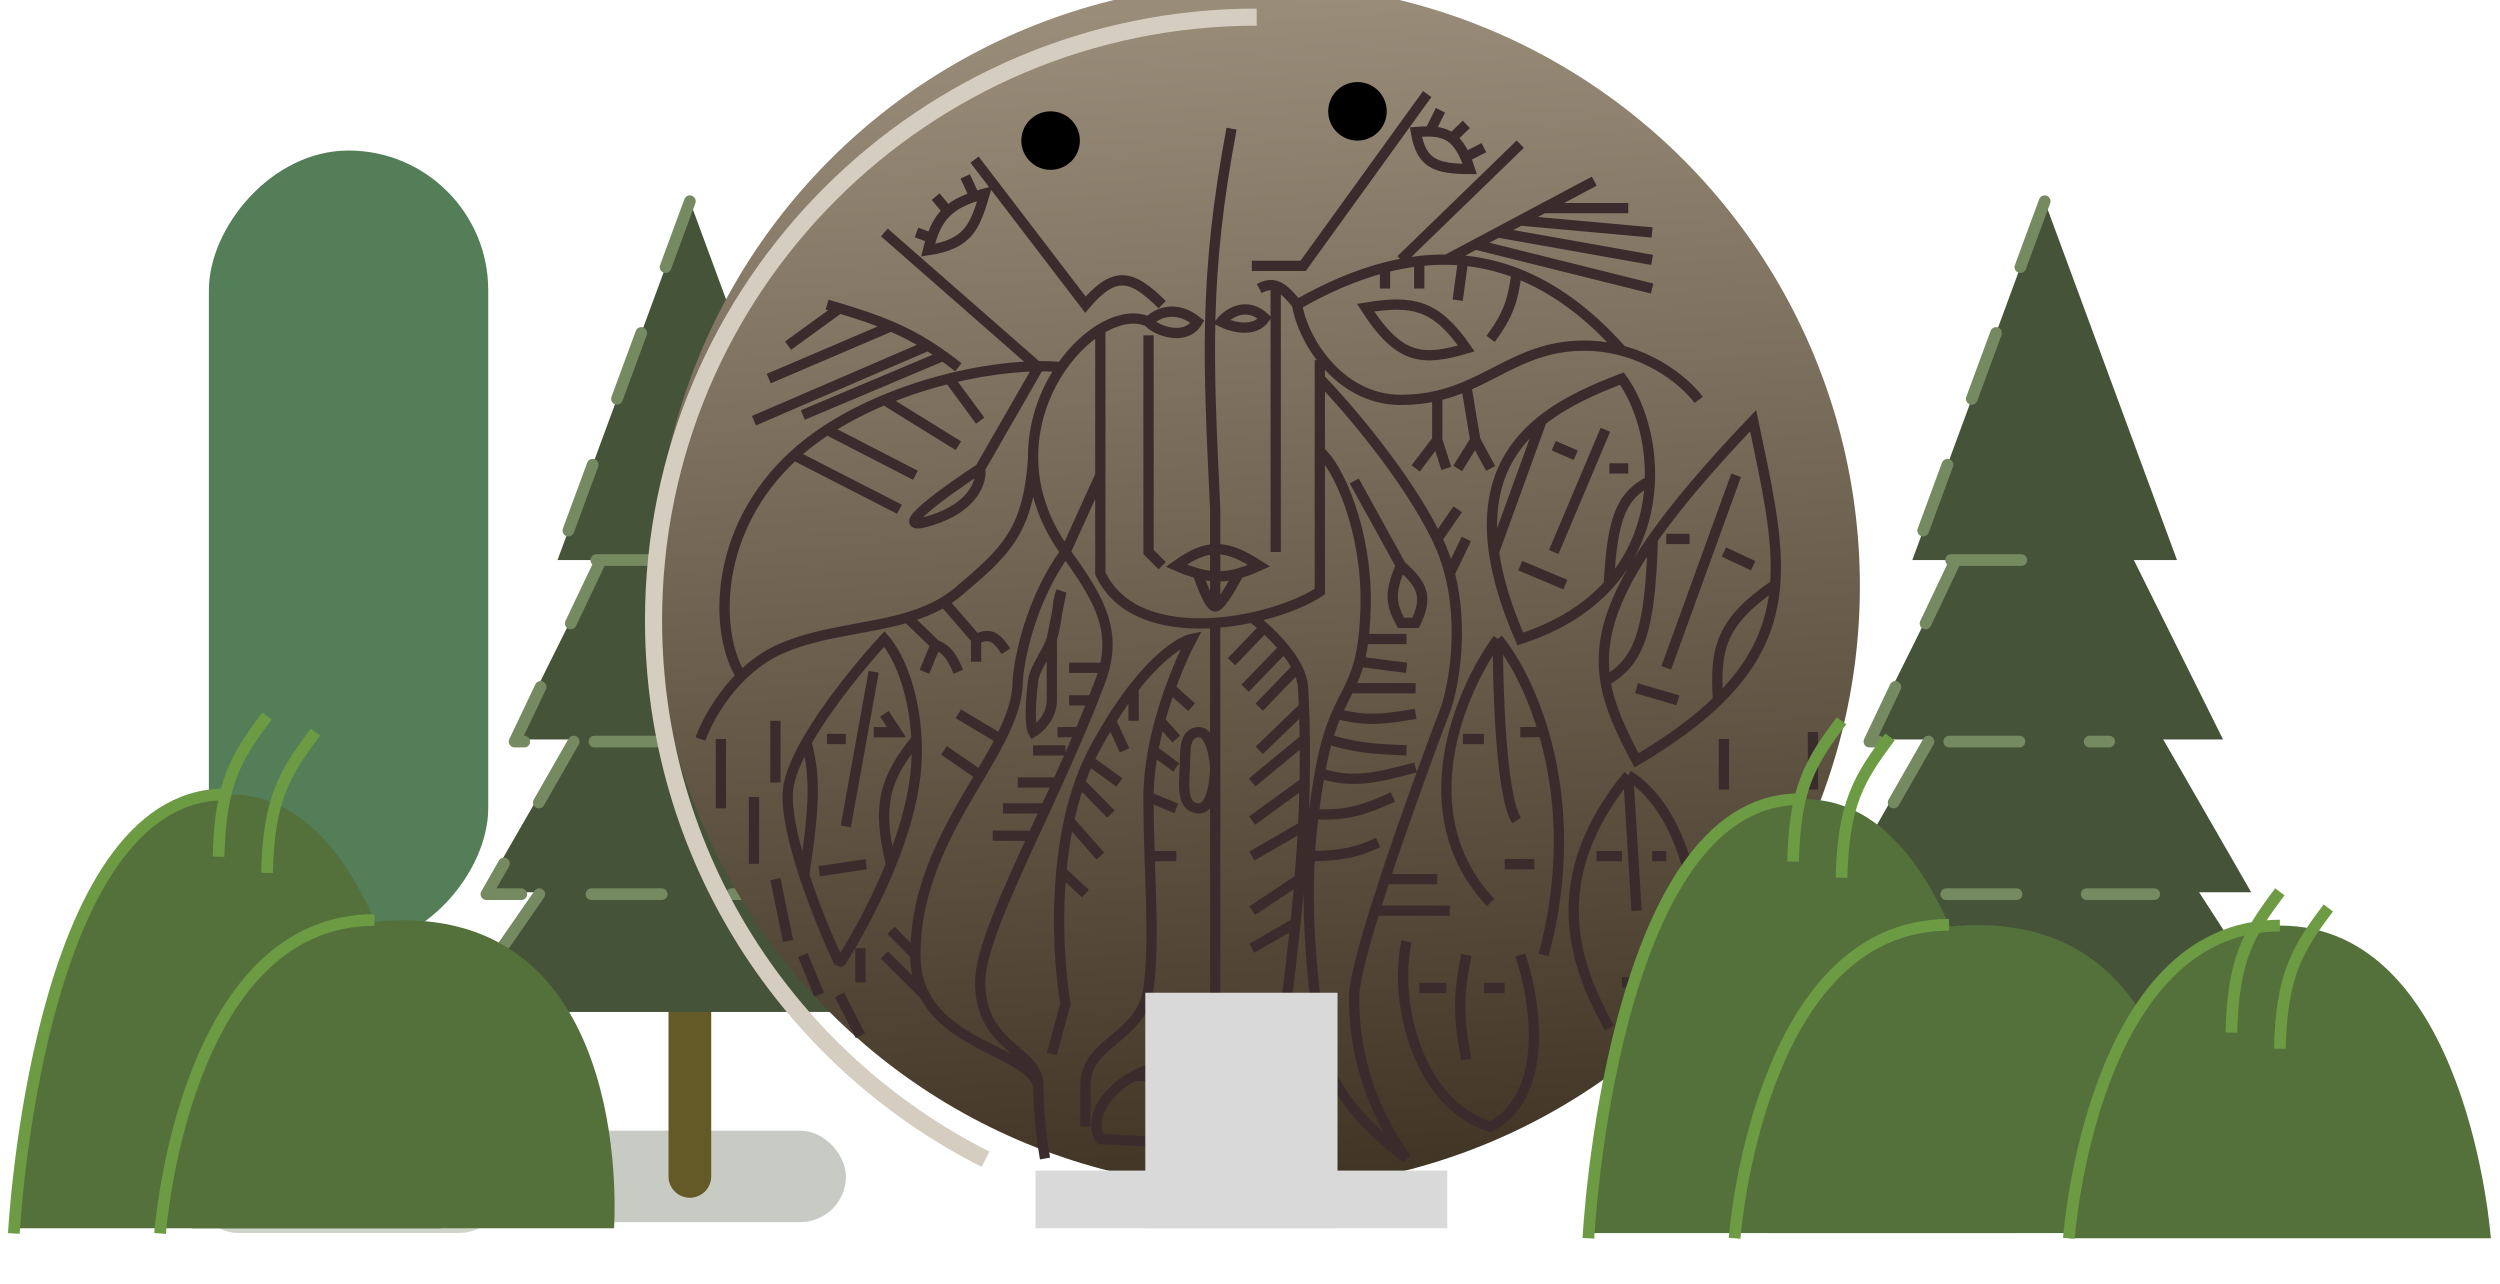 <?xml version="1.0" encoding="UTF-8"?> <svg xmlns="http://www.w3.org/2000/svg" width="146" height="75" viewBox="0 0 146 75" fill="none"><rect opacity="0.3" x="128.523" y="71.371" width="18.23" height="5.34" rx="2.67" transform="rotate(180 128.523 71.371)" fill="#455338"></rect><path d="M119.408 54.714V68.701" stroke="#635A27" stroke-width="2.494" stroke-linecap="round" stroke-linejoin="round"></path><path d="M119.408 11.752L111.679 32.707H127.137L119.408 11.752Z" fill="#455338"></path><path d="M119.408 31.155L107.344 52.11H131.471L119.408 31.155Z" fill="#455338"></path><path d="M119.408 22.23L108.99 43.184H129.826L119.408 22.23Z" fill="#455338"></path><path d="M119.408 38.14L105.874 59.095H132.941L119.408 38.14Z" fill="#455338"></path><path d="M119.408 11.752L111.679 32.707H121.269M114.212 32.707L109.174 43.308H123.175M112.622 43.308L107.528 52.22H125.807M110.614 52.22L105.863 59.077" stroke="#758A61" stroke-width="0.683" stroke-linecap="round" stroke-linejoin="round" stroke-dasharray="4.1 4.1"></path><rect opacity="0.3" x="49.403" y="71.371" width="18.23" height="5.34" rx="2.67" transform="rotate(180 49.403 71.371)" fill="#455338"></rect><path d="M40.288 54.714V68.701" stroke="#635A27" stroke-width="2.494" stroke-linecap="round" stroke-linejoin="round"></path><path d="M40.288 11.752L32.559 32.707H48.017L40.288 11.752Z" fill="#455338"></path><path d="M40.288 31.155L28.224 52.11H52.351L40.288 31.155Z" fill="#455338"></path><path d="M40.288 22.23L29.87 43.184H50.706L40.288 22.23Z" fill="#455338"></path><path d="M40.288 38.14L26.754 59.095H53.821L40.288 38.14Z" fill="#455338"></path><path d="M40.288 11.752L32.559 32.707H42.149M35.092 32.707L30.054 43.308H44.055M33.502 43.308L28.408 52.22H46.687M31.494 52.22L26.743 59.077" stroke="#758A61" stroke-width="0.683" stroke-linecap="round" stroke-linejoin="round" stroke-dasharray="4.1 4.1"></path><rect opacity="0.3" x="29.47" y="72.009" width="18.23" height="5.34" rx="2.67" transform="rotate(180 29.47 72.009)" fill="#5F744D"></rect><path d="M20.355 12.39L20.355 69.339" stroke="white" stroke-width="2.494" stroke-linecap="round" stroke-linejoin="round"></path><rect width="16.315" height="46.561" rx="8.157" transform="matrix(-1 0 0 1 28.513 8.791)" fill="#537E58"></rect><g filter="url(#filter0_ii_228_10785)"><circle cx="73.392" cy="36.225" r="35.225" fill="url(#paint0_linear_228_10785)"></circle></g><path d="M73.392 1C53.938 1 38.167 16.771 38.167 36.225C38.167 49.985 46.056 61.901 57.558 67.699" stroke="#D5CDC0"></path><path d="M56.912 9.322L63.388 17.791C65.137 15.74 66.123 16.066 67.871 17.791M67.074 19.584V32.237L67.871 33.034M72.336 33.488C72.705 33.385 73.099 33.234 73.538 33.034C71.652 31.826 70.585 31.668 68.696 33.034C69.156 33.231 69.567 33.383 69.952 33.488M72.336 33.488C72.336 33.488 71.356 35.423 70.967 35.423M72.336 33.488C71.497 33.723 70.784 33.715 69.952 33.488M70.967 35.423C70.579 35.423 69.952 33.488 69.952 33.488M70.967 35.423V29.74C70.559 21.061 70.29 16.195 71.923 7.514M73.538 16.85C73.903 16.659 74.204 16.6 74.501 16.688M75.755 17.791C75.257 17.158 74.882 16.802 74.501 16.688M75.755 17.791C76.003 19.645 78.098 23.354 81.817 23.354C82.599 23.354 83.296 23.265 83.936 23.115M75.755 17.791C77.435 16.826 79.151 16.07 80.884 15.621M74.501 32.237V16.688M73.107 15.527H76.103L83.349 5.494M88.784 8.42L81.817 15.178M51.648 13.576L60.636 21.449L57.243 27.356M84.464 15.178L86.157 14.277M93.104 10.58L90.146 12.154M48.304 17.791C48.553 17.863 48.794 17.935 49.028 18.005M55.968 21.449C55.663 21.208 55.369 20.987 55.082 20.782M64.259 19.057V27.755M77.078 21.031V22.11M70.967 36.376V44.818M73.127 36.064C73.127 36.064 73.425 36.286 73.834 36.654M67.074 18.791C65.63 18.121 63.467 19.298 61.983 21.449M67.074 18.791C67.476 18.345 68.61 17.719 69.932 18.791C69.201 20.014 67.4 19.243 67.074 18.791ZM62.223 32.237C60.204 35.026 59.523 38.423 59.434 39.772C59.434 40.86 59.029 41.976 58.43 43.158M62.223 32.237L64.259 27.755M62.223 32.237C60.907 30.414 60.361 28.558 60.332 26.825M62.223 32.237C64.069 34.795 65.119 36.563 64.502 38.999M60.636 63.392C60.636 61.317 57.243 61.218 57.243 57.367C57.243 55.627 58.641 52.486 60.332 48.813M60.636 63.392C60.636 65.052 60.897 66.928 61.028 67.658M60.636 63.392C60.082 61.543 55.553 61.138 53.988 58.097M53.459 55.773C53.459 56.692 53.657 57.454 53.988 58.097M53.459 55.773L52.037 54.331M53.459 55.773C53.459 51.505 55.538 48.159 57.243 45.275M64.259 27.755V33.488C66.418 38.1 74.501 36.289 77.078 34.547V26.36M40.91 43.158C41.202 42.312 41.99 40.778 43.288 39.495M60.332 26.825C60.027 31.073 58.704 32.237 55.968 34.547C55.7 34.773 55.42 34.972 55.128 35.15M60.332 26.825C60.297 24.771 60.987 22.891 61.983 21.449M61.983 21.449C60.493 21.275 58.075 21.456 55.434 22.11M48.304 25.099C47.586 25.564 46.944 26.062 46.373 26.585M48.304 25.099L53.459 27.755M48.304 25.099C49.361 24.414 50.495 23.836 51.648 23.354M43.288 39.495C43.954 38.837 44.754 38.246 45.69 37.847C48.037 36.847 50.678 36.749 52.988 36.064M43.288 39.495C41.691 36.965 41.629 30.925 46.373 26.585M46.373 26.585L52.529 29.74M51.648 23.354L55.968 26.029M51.648 23.354C52.91 22.828 54.197 22.417 55.434 22.11M55.434 22.11L57.243 24.568M57.243 27.356C57.354 28.042 56.925 29.614 54.322 30.41C51.719 31.207 55.185 28.706 57.243 27.356ZM52.037 19.057L44.894 22.11M52.037 19.057C51.146 18.676 50.182 18.352 49.028 18.005M52.037 19.057C52.785 19.377 53.481 19.737 54.195 20.186M49.028 18.005L46.023 20.186M54.195 20.186L44.031 24.568M54.195 20.186C54.486 20.369 54.78 20.566 55.082 20.782M55.082 20.782L46.886 24.236M86.157 14.277L96.483 16.85M86.157 14.277L87.475 13.576M87.475 13.576L96.483 15.178M87.475 13.576L88.784 12.879M88.784 12.879L96.483 13.576M88.784 12.879L90.146 12.154M90.146 12.154H95.089M94.719 20.477C92.709 18.207 90.647 16.756 88.567 15.954M99.205 23.354C98.431 22.298 96.005 20.186 92.499 20.186C89.558 20.186 87.846 21.613 85.632 22.552M85.632 22.552L86.157 25.697M85.632 22.552C85.104 22.776 84.546 22.973 83.936 23.115M86.157 25.697L85.129 27.356M86.157 25.697L87.055 27.356M83.936 23.115V25.697M83.936 25.697L82.673 27.356M83.936 25.697L84.464 27.356M67.074 46.545C67.074 47.756 67.103 48.906 67.138 49.997M67.074 46.545L68.696 47.209M67.074 46.545C67.074 45.649 67.177 44.727 67.346 43.822M63.388 65.799V63.392C63.388 60.785 66.672 60.687 67.074 57.699C67.369 55.513 67.232 52.972 67.138 49.997M61.426 61.55L62.223 58.629C61.936 56.973 61.689 54.008 61.983 50.879M77.078 22.11C78.624 23.701 82.16 27.8 83.936 31.473M77.078 22.11V26.36M83.936 31.473C84.253 32.128 84.492 32.806 84.666 33.488M83.936 31.473L85.129 29.74M77.078 45.15C77.218 44.358 77.371 43.708 77.532 43.158M77.078 45.15C78.862 45.739 80.177 45.497 82.673 44.818M77.078 45.15C76.937 45.954 76.814 46.743 76.715 47.541M77.078 26.36C78.147 27.246 79.858 30.998 79.751 35.423C79.734 36.164 79.69 36.784 79.625 37.316M79.088 28.087L81.817 33.034M81.817 33.034C83.13 34.174 83.379 34.909 82.673 36.376H81.817C81.241 35.314 81.108 34.639 81.817 33.034ZM61.983 50.879L63.388 52.188M61.983 50.879C62.075 49.897 62.22 48.898 62.435 47.919M62.435 47.919L64.259 49.997M62.435 47.919C62.6 47.161 62.807 46.415 63.063 45.697M63.063 45.697L64.879 47.541M63.063 45.697C63.22 45.255 63.395 44.824 63.59 44.407M63.59 44.407C63.683 44.209 63.781 44.014 63.883 43.822C64.22 43.191 64.553 42.617 64.879 42.094M63.59 44.407L65.373 45.697M64.879 42.094L65.676 43.822M64.879 42.094C65.336 41.361 65.779 40.731 66.201 40.191M66.201 40.191C67.757 38.197 69.02 37.437 69.593 37.316C69.258 37.942 68.79 38.962 68.348 40.191M66.201 40.191V42.094M67.138 49.997H68.696M67.346 43.822L68.696 44.818M67.346 43.822C67.455 43.235 67.591 42.654 67.745 42.094M67.745 42.094L68.696 43.158M67.745 42.094C67.928 41.425 68.135 40.783 68.348 40.191M68.348 40.191L69.593 41.299M70.967 44.818V59.212C70.967 60.821 69.956 61.405 68.696 61.871M70.967 44.818C70.967 44.818 70.844 42.666 69.952 42.76C69.101 42.85 69.234 43.963 69.195 44.818C69.15 45.797 68.978 47.116 69.952 47.209C70.962 47.304 70.967 44.818 70.967 44.818ZM71.923 38.644L73.834 36.654M73.834 36.654C74.177 36.964 74.599 37.377 74.985 37.847M72.714 40.191L74.985 37.847M74.985 37.847C75.278 38.204 75.552 38.595 75.755 38.999M73.538 41.299L75.755 38.999M75.755 38.999C75.952 39.39 76.083 39.794 76.103 40.191C76.122 40.565 76.138 40.934 76.152 41.299M73.538 43.822L76.152 41.299M76.152 41.299C76.175 41.931 76.19 42.55 76.199 43.158M73.127 45.697L76.199 43.158M76.199 43.158C76.21 44.025 76.207 44.87 76.192 45.697M73.127 47.919L76.192 45.697M76.192 45.697C76.176 46.569 76.145 47.422 76.103 48.261M73.107 49.997L76.103 48.261M76.103 48.261C76.051 49.307 75.981 50.33 75.897 51.341M73.127 53.184L75.897 51.341M75.897 51.341C75.825 52.204 75.744 53.058 75.656 53.91M73.107 55.375L75.656 53.91M75.656 53.91C75.317 57.171 74.878 60.396 74.501 63.949C74.338 65.482 71.853 66.876 71.853 66.876L64.259 66.527C63.934 66.063 63.701 64.785 65.373 63.392C65.631 63.177 65.909 62.998 66.201 62.842M57.974 48.802L60.332 48.813M60.332 48.813C60.573 48.288 60.821 47.752 61.071 47.209M58.571 47.209H61.071M61.071 47.209C61.3 46.711 61.532 46.206 61.763 45.697M59.434 45.697H61.763M61.763 45.697C62.202 44.728 62.641 43.741 63.063 42.75M60.332 43.822H62.223M61.763 42.76L63.063 42.75M63.063 42.75C63.324 42.134 63.579 41.517 63.823 40.901M62.435 40.901H63.823M63.823 40.901C63.973 40.524 64.118 40.148 64.259 39.772C64.358 39.506 64.439 39.249 64.502 38.999M62.435 38.999H64.502M79.625 37.316H82.142M79.625 37.316C79.561 37.832 79.478 38.265 79.38 38.644M79.38 38.644L82.142 38.999M79.38 38.644C79.219 39.262 79.018 39.735 78.796 40.191M78.796 40.191H82.673M78.796 40.191C78.567 40.661 78.315 41.113 78.064 41.686M78.064 41.686C79.756 42.132 80.796 42.014 82.673 41.686M78.064 41.686C77.884 42.097 77.704 42.571 77.532 43.158M77.532 43.158C79.07 43.657 80.147 43.742 82.142 43.822M76.715 47.541C78.585 47.657 79.592 47.341 81.345 46.545M76.715 47.541C76.615 48.342 76.538 49.153 76.489 49.997M76.489 49.997C76.325 52.811 76.469 56.003 77.078 60.487C77.496 63.558 79.751 65.799 82.142 67.658C79.819 64.471 79.021 60.952 79.088 58.097C79.107 57.263 79.593 55.417 80.289 53.184M76.489 49.997C78.502 49.975 79.296 49.747 80.482 49.2M84.666 33.488C85.473 36.633 84.928 39.865 84.464 41.299C83.512 43.8 82.043 47.813 80.881 51.341M84.666 33.488L85.632 31.473M61.426 37.316C61.174 38.116 60.43 38.975 60.332 39.772C60.088 41.738 60.23 42.576 60.332 42.75C60.697 42.531 61.426 41.855 61.426 40.901V37.316ZM61.426 37.316C61.796 36.143 61.716 35.096 61.983 34.547L61.426 37.316ZM80.884 15.621V16.85M80.884 15.621C81.548 15.449 82.215 15.323 82.883 15.247M82.883 15.247V16.85M82.883 15.247C84.775 15.032 86.678 15.225 88.567 15.954M85.438 15.247L85.129 17.531M88.567 15.954C88.363 17.445 88.16 18.283 87.055 19.792M52.988 36.064L54.639 37.656M52.988 36.064C53.744 35.839 54.465 35.552 55.128 35.15M54.639 37.656C55.282 37.903 55.568 38.289 55.968 39.231M54.639 37.656L53.988 39.231M55.128 35.15L57.002 37.316M57.002 37.316C57.723 36.999 58.12 37.059 58.748 38.033M57.002 37.316V38.644M83.509 7.678C83.261 7.67 82.989 7.683 82.689 7.708C82.995 9.564 83.846 9.86 85.837 9.869C85.753 9.611 85.667 9.382 85.577 9.178M83.509 7.678L84.122 6.44M83.509 7.678C84.031 7.694 84.448 7.802 84.798 8.074M84.798 8.074L85.632 7.262M84.798 8.074C85.098 8.306 85.349 8.659 85.577 9.178M85.577 9.178L86.659 8.624M56.912 11.482C57.097 11.42 57.296 11.361 57.509 11.303C56.94 13.214 56.587 14.256 54.195 14.613C54.259 14.357 54.326 14.12 54.399 13.902M56.912 11.482L56.367 10.301M56.912 11.482C56.229 11.71 55.727 11.976 55.343 12.328M55.343 12.328L54.642 11.482M55.343 12.328C54.91 12.723 54.626 13.226 54.399 13.902M54.399 13.902L53.524 13.576M68.696 61.871H72.714M68.696 61.871C67.899 62.165 67.003 62.413 66.201 62.842M66.201 62.842H71.923M76.103 64.572L76.489 67.658M74.501 65.799V67.658M80.289 53.184H84.666M80.289 53.184C80.473 52.593 80.672 51.975 80.881 51.341M80.881 51.341H83.936M102.383 48.261V53.184M100.677 43.158V46.107M105.875 42.75V46.107M45.283 42.094V45.697M42.102 43.158V47.209M44.031 46.545V50.451M45.283 51.341L46.023 54.951M46.886 55.773L47.843 58.097M49.028 58.097L50.248 60.487M50.248 57.367V55.375M51.648 55.773L53.988 58.097M55.128 43.822L57.243 45.275M57.243 45.275C57.676 44.542 58.085 43.839 58.43 43.158M55.968 41.686L58.43 43.158M51.024 39.231L49.395 48.261M48.295 43.158H49.395M51.024 42.76H52.351L51.648 41.686M53.524 43.158C53.408 40.794 52.688 38.529 51.648 37.316C50.437 38.62 48.362 41.111 47.095 43.346M53.524 43.158C53.558 43.863 53.539 44.577 53.459 45.275C53.257 47.023 52.695 48.835 52.037 50.471M53.524 43.158C51.732 45.416 51.156 46.892 52.037 50.471M52.037 50.471C50.725 53.732 49.028 56.296 49.028 56.27C48.458 55.064 47.615 53.078 46.963 51.096M47.095 43.346C46.516 44.365 46.106 45.331 46.023 46.107C45.893 47.315 46.341 49.204 46.963 51.096M47.095 43.346C47.585 45.218 47.633 46.738 46.963 51.096M47.843 50.879L50.584 50.471M87.475 37.316C85.301 40.281 82.173 47.511 87.055 52.711M87.475 37.316C87.467 40.285 87.674 46.562 88.567 47.919M87.475 37.316C88.309 38.321 89.388 40.196 90.14 42.75M90.146 55.773C91.545 50.561 91.12 46.079 90.14 42.75M85.438 43.158H86.662M88.784 42.76L90.14 42.75M87.871 50.471H89.608M85.632 55.773C85.252 57.807 85.061 58.965 85.632 61.871M82.883 57.699H84.464M86.662 57.699H87.871M88.784 55.773C89.668 58.343 90.561 63.944 87.055 65.799C82.883 64.572 81.345 58.629 82.142 54.977M93.988 60.037C91.923 56.312 90.14 51.341 95.089 45.275M95.089 45.275C98.217 47.209 99.908 52.981 98.67 58.629M95.089 45.275L95.574 53.184M93.233 49.997H94.719M96.483 49.997H97.311M94.719 57.367H97.311M100.335 40.901C99.15 42.056 97.593 43.213 95.574 44.407C94.704 42.759 94.003 41.311 93.756 39.772M100.335 40.901C102.566 38.727 103.479 36.555 103.67 34.14M100.335 40.901C100.131 37.875 100.495 36.302 103.67 34.14M103.67 34.14C103.886 31.388 103.164 28.32 102.383 24.568C99.786 27.291 97.882 29.544 96.527 31.473M93.756 39.772C93.393 37.509 94.013 35.051 96.527 31.473M93.756 39.772C95.743 38.639 96.358 36.908 96.527 31.473M97.311 38.999L101.389 27.755M97.311 31.473H98.67M100.677 32.237L102.383 33.034M95.574 40.191L97.991 40.901M88.784 33.034L91.42 34.14M90.74 32.237L93.756 25.099M90.74 26.029L92.024 26.585M93.988 27.356H95.089M96.351 28.087C96.439 25.744 95.743 23.527 94.719 22.11C93.158 22.708 91.437 23.442 90.029 24.568M96.351 28.087C96.273 30.162 95.579 32.336 93.953 34.14M96.351 28.087C94.756 28.924 94.156 30.077 93.953 34.14M93.953 34.14C92.767 35.456 91.085 36.575 88.784 37.316C87.94 35.379 87.452 33.699 87.247 32.237M90.029 24.568C88.07 26.135 86.717 28.461 87.247 32.237M90.029 24.568L87.247 32.237M71.317 18.791C71.722 18.298 72.8 17.565 73.869 18.576C73.26 19.471 71.914 19.092 71.317 18.791ZM79.751 17.969C82.447 17.53 83.827 17.735 85.632 20.351C83.088 21.089 81.728 21.055 79.751 17.969Z" stroke="#3A2C2C" stroke-width="0.6"></path><circle cx="61.355" cy="8.21" r="1.709" fill="black"></circle><circle cx="79.276" cy="6.501" r="1.709" fill="black"></circle><path d="M115.489 54.023C101.855 54.023 103.166 72.012 103.166 72.012H127.811C127.811 72.012 129.122 54.023 115.489 54.023Z" fill="#54713C"></path><path d="M105.382 46.675C94.379 46.675 93.059 72.012 93.059 72.012H117.705C117.705 72.012 116.385 46.675 105.382 46.675Z" fill="#54713C"></path><path d="M105.084 46.675C94.081 46.675 92.761 72.316 92.761 72.316" stroke="#6C9B44" stroke-width="0.683"></path><path d="M113.824 54.01C102.642 54.01 101.3 72.316 101.3 72.316" stroke="#6C9B44" stroke-width="0.683"></path><path d="M104.715 50.314C104.816 46.036 105.707 44.525 107.545 42.093" stroke="#6C9B44" stroke-width="0.683"></path><path d="M107.545 51.257C107.646 46.98 108.537 45.468 110.375 43.037" stroke="#6C9B44" stroke-width="0.683"></path><path d="M133.144 54.054C122.141 54.054 120.821 72.316 120.821 72.316H145.466C145.466 72.316 144.147 54.054 133.144 54.054Z" fill="#54713C"></path><path d="M133.144 54.054C122.141 54.054 120.821 72.316 120.821 72.316" stroke="#6C9B44" stroke-width="0.683"></path><path d="M130.314 60.303C130.414 56.025 131.306 54.514 133.144 52.083" stroke="#6C9B44" stroke-width="0.683"></path><path d="M133.144 61.246C133.244 56.968 134.136 55.457 135.974 53.026" stroke="#6C9B44" stroke-width="0.683"></path><rect x="66.885" y="57.976" width="11.226" height="13.753" fill="#D9D9D9"></rect><rect x="60.475" y="68.362" width="24.046" height="3.368" fill="#D9D9D9"></rect><path d="M23.537 53.742C9.904 53.742 11.214 71.73 11.214 71.73H35.86C35.86 71.73 37.17 53.742 23.537 53.742Z" fill="#54713C"></path><path d="M13.431 46.394C2.428 46.394 1.108 71.73 1.108 71.73H25.753C25.753 71.73 24.433 46.394 13.431 46.394Z" fill="#54713C"></path><path d="M13.133 46.394C2.13 46.394 0.81 72.034 0.81 72.034" stroke="#6C9B44" stroke-width="0.683"></path><path d="M21.873 53.728C10.691 53.728 9.349 72.034 9.349 72.034" stroke="#6C9B44" stroke-width="0.683"></path><path d="M12.764 50.032C12.864 45.754 13.756 44.243 15.594 41.812" stroke="#6C9B44" stroke-width="0.683"></path><path d="M15.594 50.975C15.694 46.698 16.586 45.186 18.424 42.755" stroke="#6C9B44" stroke-width="0.683"></path><defs><filter id="filter0_ii_228_10785" x="38.167" y="-2" width="70.45" height="74.45" filterUnits="userSpaceOnUse" color-interpolation-filters="sRGB"><feFlood flood-opacity="0" result="BackgroundImageFix"></feFlood><feBlend mode="normal" in="SourceGraphic" in2="BackgroundImageFix" result="shape"></feBlend><feColorMatrix in="SourceAlpha" type="matrix" values="0 0 0 0 0 0 0 0 0 0 0 0 0 0 0 0 0 0 127 0" result="hardAlpha"></feColorMatrix><feMorphology radius="2" operator="erode" in="SourceAlpha" result="effect1_innerShadow_228_10785"></feMorphology><feOffset dy="1"></feOffset><feGaussianBlur stdDeviation="0.5"></feGaussianBlur><feComposite in2="hardAlpha" operator="arithmetic" k2="-1" k3="1"></feComposite><feColorMatrix type="matrix" values="0 0 0 0 1 0 0 0 0 1 0 0 0 0 1 0 0 0 0.29 0"></feColorMatrix><feBlend mode="normal" in2="shape" result="effect1_innerShadow_228_10785"></feBlend><feColorMatrix in="SourceAlpha" type="matrix" values="0 0 0 0 0 0 0 0 0 0 0 0 0 0 0 0 0 0 127 0" result="hardAlpha"></feColorMatrix><feMorphology radius="2" operator="erode" in="SourceAlpha" result="effect2_innerShadow_228_10785"></feMorphology><feOffset dy="-3"></feOffset><feGaussianBlur stdDeviation="0.5"></feGaussianBlur><feComposite in2="hardAlpha" operator="arithmetic" k2="-1" k3="1"></feComposite><feColorMatrix type="matrix" values="0 0 0 0 0 0 0 0 0 0 0 0 0 0 0 0 0 0 0.29 0"></feColorMatrix><feBlend mode="normal" in2="effect1_innerShadow_228_10785" result="effect2_innerShadow_228_10785"></feBlend></filter><linearGradient id="paint0_linear_228_10785" x1="75.158" y1="71.45" x2="70.092" y2="2.403" gradientUnits="userSpaceOnUse"><stop stop-color="#403525"></stop><stop offset="1" stop-color="#998C79"></stop></linearGradient></defs></svg> 